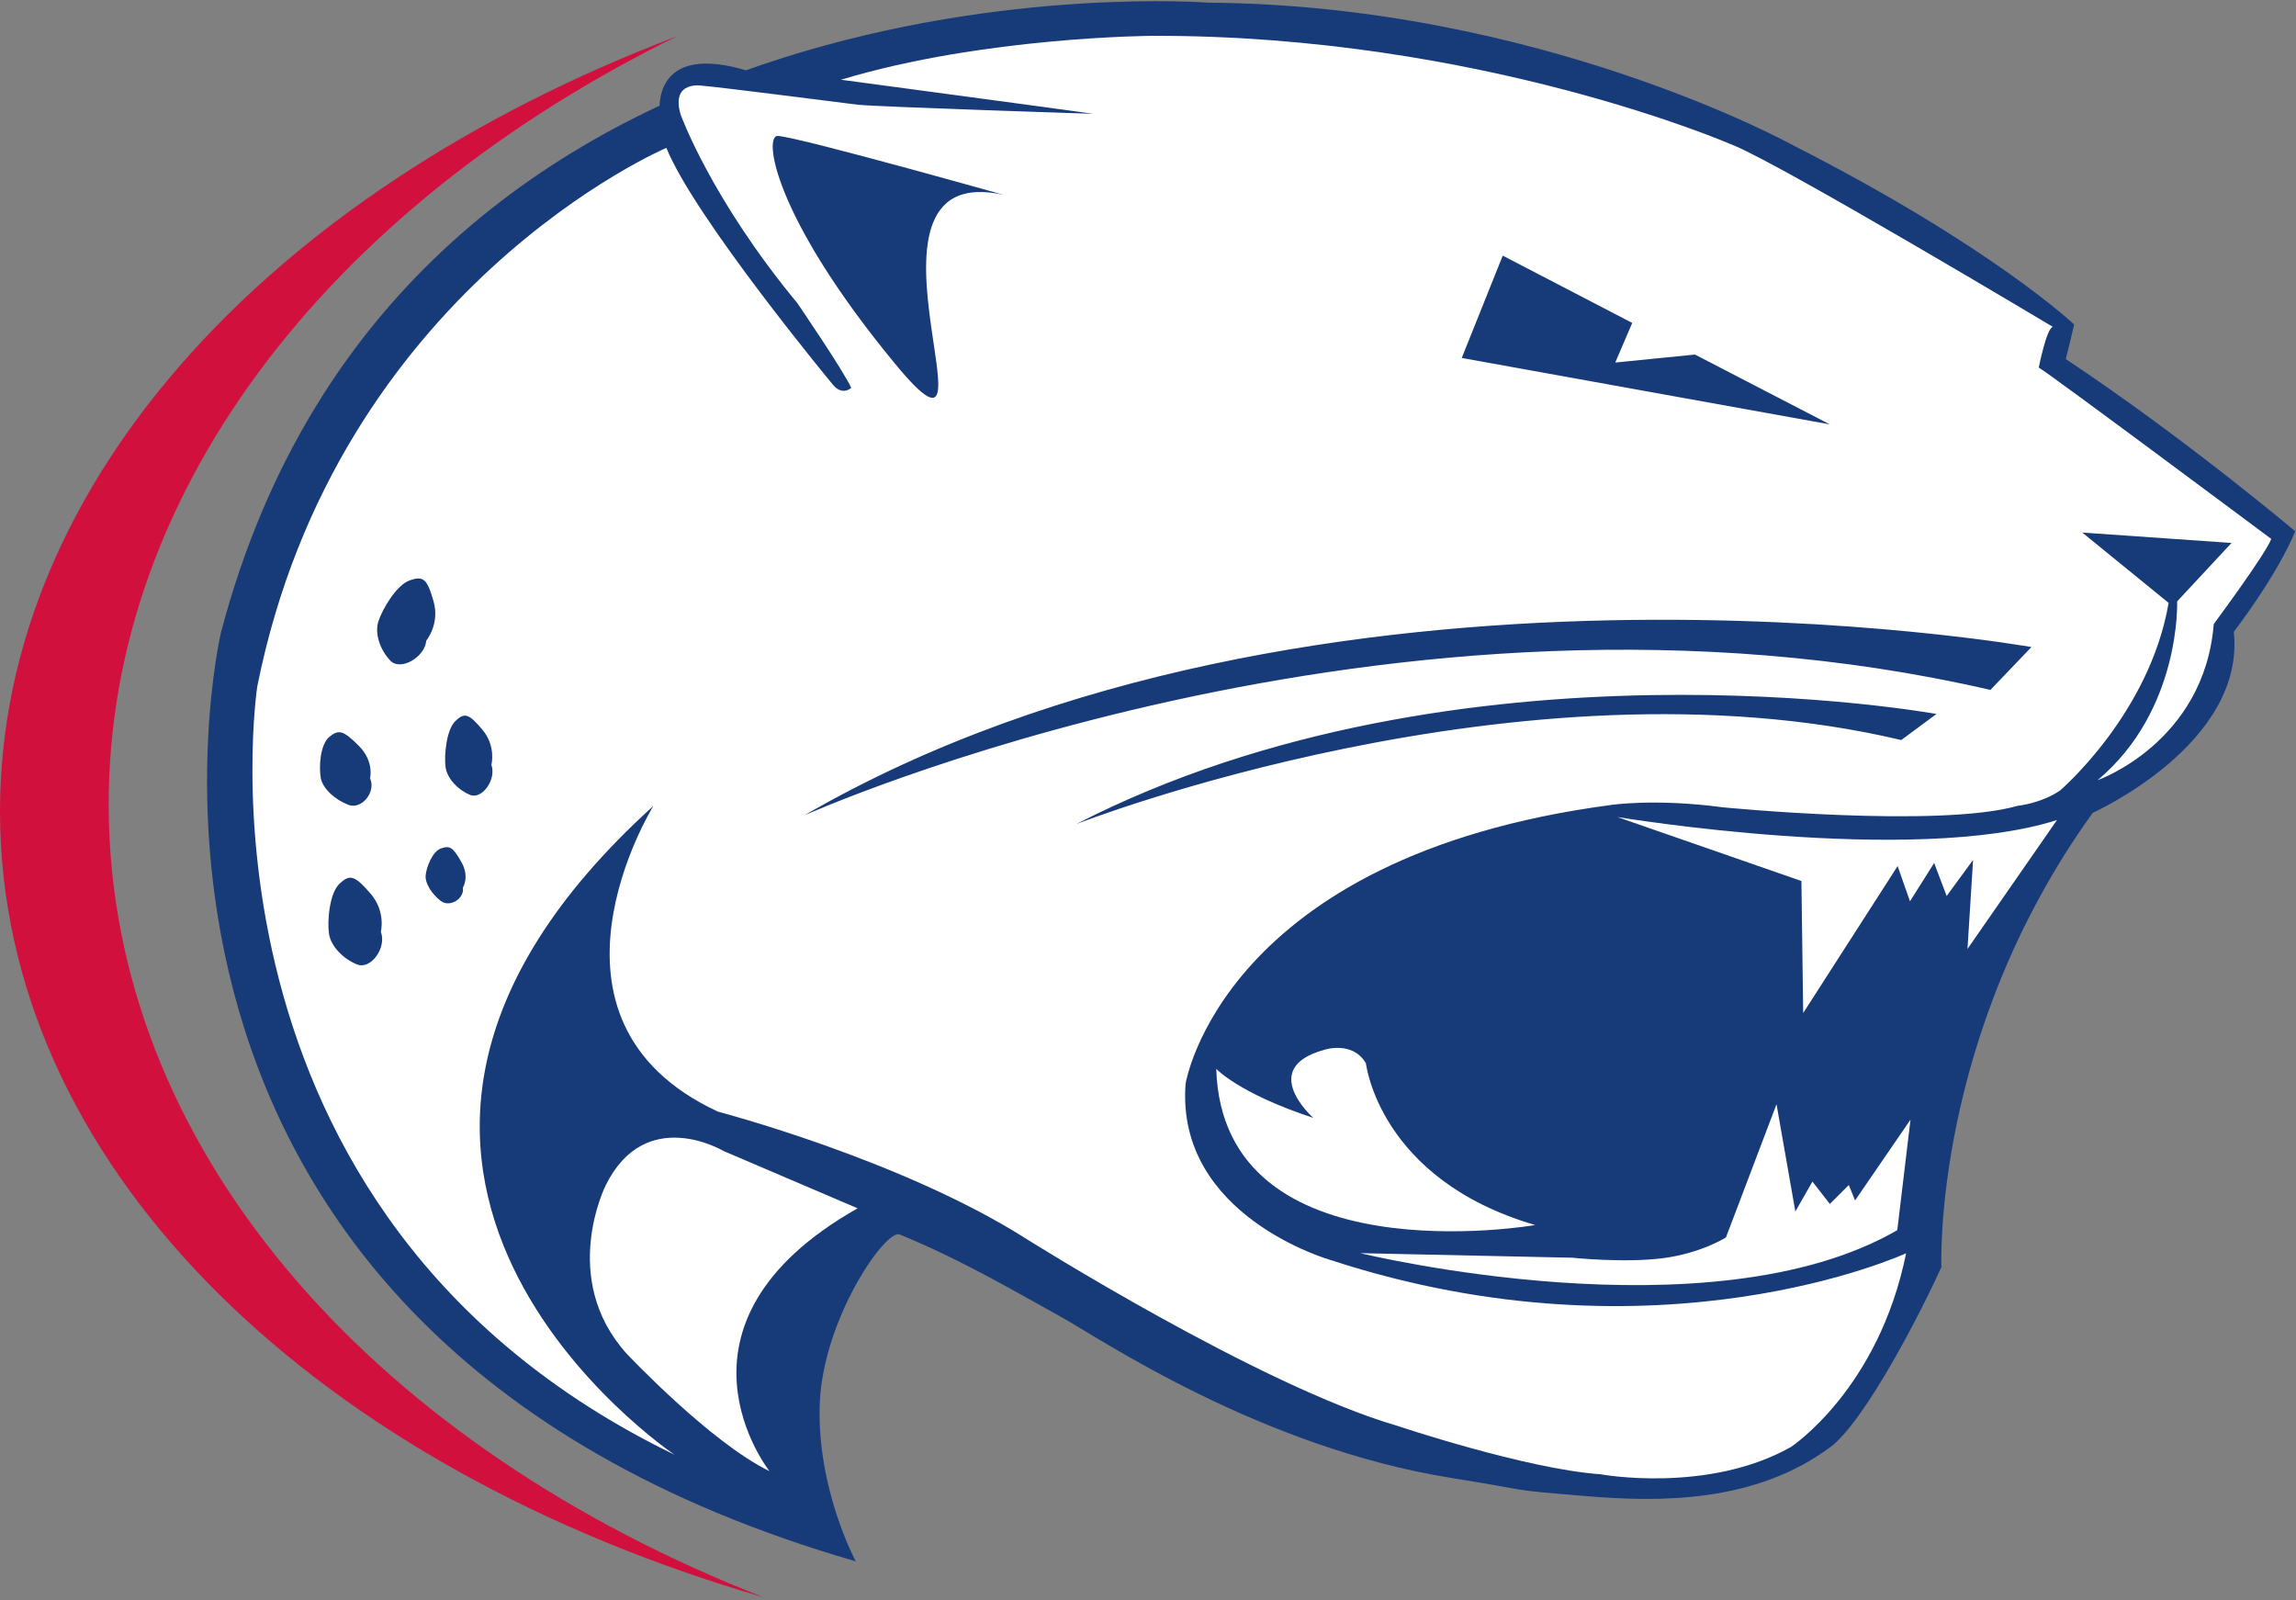 <svg width="841" height="586" viewBox="0 0 841 586" fill="none" xmlns="http://www.w3.org/2000/svg">
<rect x="0" y="0" width="841" height="586" fill="#808080" stroke="none"/>
<path d="M39.909 301.499C36.558 182.836 119.697 76.345 247.928 13.308C97.423 70.426 -3.392 180.044 0.089 303.338C3.688 430.803 117.801 537.96 279.737 585.033C139.487 530.254 43.392 424.858 39.909 301.499Z" fill="#D2103E"/>
<path d="M313.455 571.846C313.455 571.846 299.157 545.377 300.266 514.246C301.376 483.111 324.411 450.04 329.533 452.133C352.859 461.662 374.319 474.463 388.383 482.175C402.441 489.905 461.238 530.137 532.069 541.386C563.188 546.339 550.222 545.44 581.693 548.015C607.53 550.108 642.663 550.647 670.447 529.994C683.189 520.511 704.042 479.85 711.109 464.024C711.109 464.024 707.645 379.419 766.55 297.688C766.55 297.688 822.599 272.609 818.214 231.399C818.214 231.399 833.904 211.135 840.717 194.591C840.717 194.591 800.588 160.672 756.672 131.514C756.672 131.514 758.074 126.034 759.745 118.853C759.745 118.853 729.565 90.224 656.665 53.157C656.665 53.157 563.987 1.855 442.496 0.976C442.496 0.976 147.712 -22.036 80.922 231.719C80.922 231.719 20.915 487.303 313.455 571.846Z" fill="#173A79"/>
<path d="M753.455 300.339L720.673 347.549L722.717 314.949L713.033 328.167L708.464 316.06L699.607 330.11L695.076 317.204L660.487 371.021L659.838 322.676L592.436 299.243C592.436 299.243 700.553 317.223 753.455 300.339Z" fill="white"/>
<path d="M694.956 450.548L699.797 410.071L679.489 439.668L677.194 434.015L670.252 440.952L663.869 432.761L657.621 443.718L650.718 404.431L632.199 453.21C632.206 453.218 623.228 458.958 609.275 460.794C595.102 462.661 575.948 460.647 575.948 460.647L498.252 458.977C498.252 458.977 626.363 490.272 694.956 450.548Z" fill="white"/>
<path d="M445.498 391.461C445.498 391.461 453.702 400.441 481.039 409.429C481.039 409.429 460.508 391.284 484.992 384.52C484.992 384.52 495.411 380.986 500.343 389.471C500.343 389.471 505.035 431.952 562.343 448.682C562.343 448.682 447.821 468.507 445.498 391.461Z" fill="white"/>
<path d="M281.857 538.818C281.857 538.818 239.134 484.978 314.13 442.553L265.031 421.567C265.031 421.567 236.497 404.471 221.864 434.131C221.864 434.131 204.666 468.224 229.541 495.792C229.541 495.792 260.063 528.234 281.857 538.818Z" fill="white"/>
<path d="M241.669 41.205C241.669 41.205 238.181 14.585 274.807 26.231L279.168 29.559C279.168 29.559 248.646 42.036 241.669 41.205Z" fill="#173A79"/>
<path d="M550.438 93.625L535.422 131.104L670.237 155.428L620.858 129.86L591.655 132.781L597.864 118.267L550.438 93.625ZM169.535 325.114C169.535 325.114 172.096 321.195 169.021 315.756C165.955 310.316 164.763 309.621 161.561 310.726C158.352 311.831 156.14 317.77 155.913 320.66C155.681 323.541 158.134 327.408 161.425 329.96C164.715 332.516 170.22 329.137 169.535 325.114ZM135.542 285.055C135.542 285.055 137.15 278.901 131.455 273.188C125.759 267.469 124.067 267.077 120.632 269.88C117.198 272.701 116.746 281.292 117.536 285.114C118.333 288.942 122.707 292.88 127.606 294.771C132.497 296.669 137.852 289.962 135.542 285.055ZM156.145 234.59C156.145 234.59 161.159 228.621 158.822 220.289C156.471 211.95 155.048 210.859 150.122 212.543C145.192 214.24 139.932 223.297 138.561 227.706C137.205 232.108 139.238 238.037 142.955 241.947C146.661 245.887 155.641 240.753 156.145 234.59ZM179.99 280.123C179.99 280.123 181.782 273.316 176.726 267.287C171.671 261.269 170.118 260.886 166.786 264.12C163.445 267.35 162.641 276.799 163.205 280.948C163.775 285.105 167.665 289.24 172.141 291.112C176.62 292.984 181.918 285.397 179.99 280.123ZM139.496 341.273C139.496 341.273 141.442 333.843 135.658 327.213C129.881 320.558 128.119 320.14 124.376 323.645C120.649 327.135 119.818 337.457 120.513 342.012C121.192 346.56 125.643 351.129 130.726 353.215C135.817 355.315 141.731 347.074 139.496 341.273ZM374.409 73.278C374.409 73.278 293.391 50.332 284.929 49.783C279.635 49.433 283.008 78.801 327.677 133.021C372.33 187.221 301.294 48.698 374.409 73.278ZM709.302 261.501C709.302 261.501 534.741 229.632 394.187 301.835C394.187 301.835 557.108 238.044 696.413 271.044C696.413 271.044 696.413 271.044 709.302 261.501ZM744.097 236.989C744.097 236.989 481.525 190.302 294.529 298.683C294.529 298.683 509.431 201.948 729.066 252.688C729.066 252.688 738.673 242.613 744.097 236.989ZM810.875 228.561C807.345 272.087 768.322 285.748 768.322 285.748C798.98 260.019 797.459 220.272 797.459 220.272L817.388 198.86L762.71 195.047L794.341 220.805C787.365 261.566 754.519 289.572 754.519 289.572C747.543 294.288 739.116 295.119 739.116 295.119C710.045 303.438 630.981 295.674 630.981 295.674C605.978 292.347 589.995 294.842 589.995 294.842C447.557 313.7 434.267 396.921 434.267 396.921C430.573 445.482 487.378 461.49 487.378 461.49C607.722 500.866 698.188 459.011 698.188 459.011C688.08 508.938 655.978 529.977 655.978 529.977C625.456 547.17 586.213 539.959 586.213 539.959C558.887 538.02 511.796 522.215 511.796 522.215C461.217 507.521 375.466 453.447 375.466 453.447C329.83 424.609 263.008 407.155 263.008 407.155C190.666 373.623 239.316 295.194 239.316 295.194C91.831 428.784 247.104 532.816 247.104 532.816C64.674 444.426 94.229 251.443 94.229 251.443C123.443 105.453 244.079 54.158 244.079 54.158C254.544 79.946 305.123 140.947 305.123 140.947C308.611 145.106 311.81 142.058 311.81 142.058C308.904 135.683 292.042 111 292.042 111C260.355 72.735 249.311 41.957 249.311 41.957C245.53 29.199 257.453 31.422 257.453 31.422C262.106 31.702 314.136 38.353 314.136 38.353C322.566 39.185 400.47 41.68 400.47 41.68C396.982 41.125 308.032 29.203 308.032 29.203C360.355 13.398 422.264 13.121 422.264 13.121C542.604 12.845 634.776 53.15 634.776 53.15C651.945 59.908 751.91 119.698 751.91 119.698C749.587 120.354 746.779 134.625 746.779 134.625C750.083 136.345 831.933 197.383 831.933 197.383C829.994 202.797 810.875 228.561 810.875 228.561Z" fill="white"/>
</svg>

